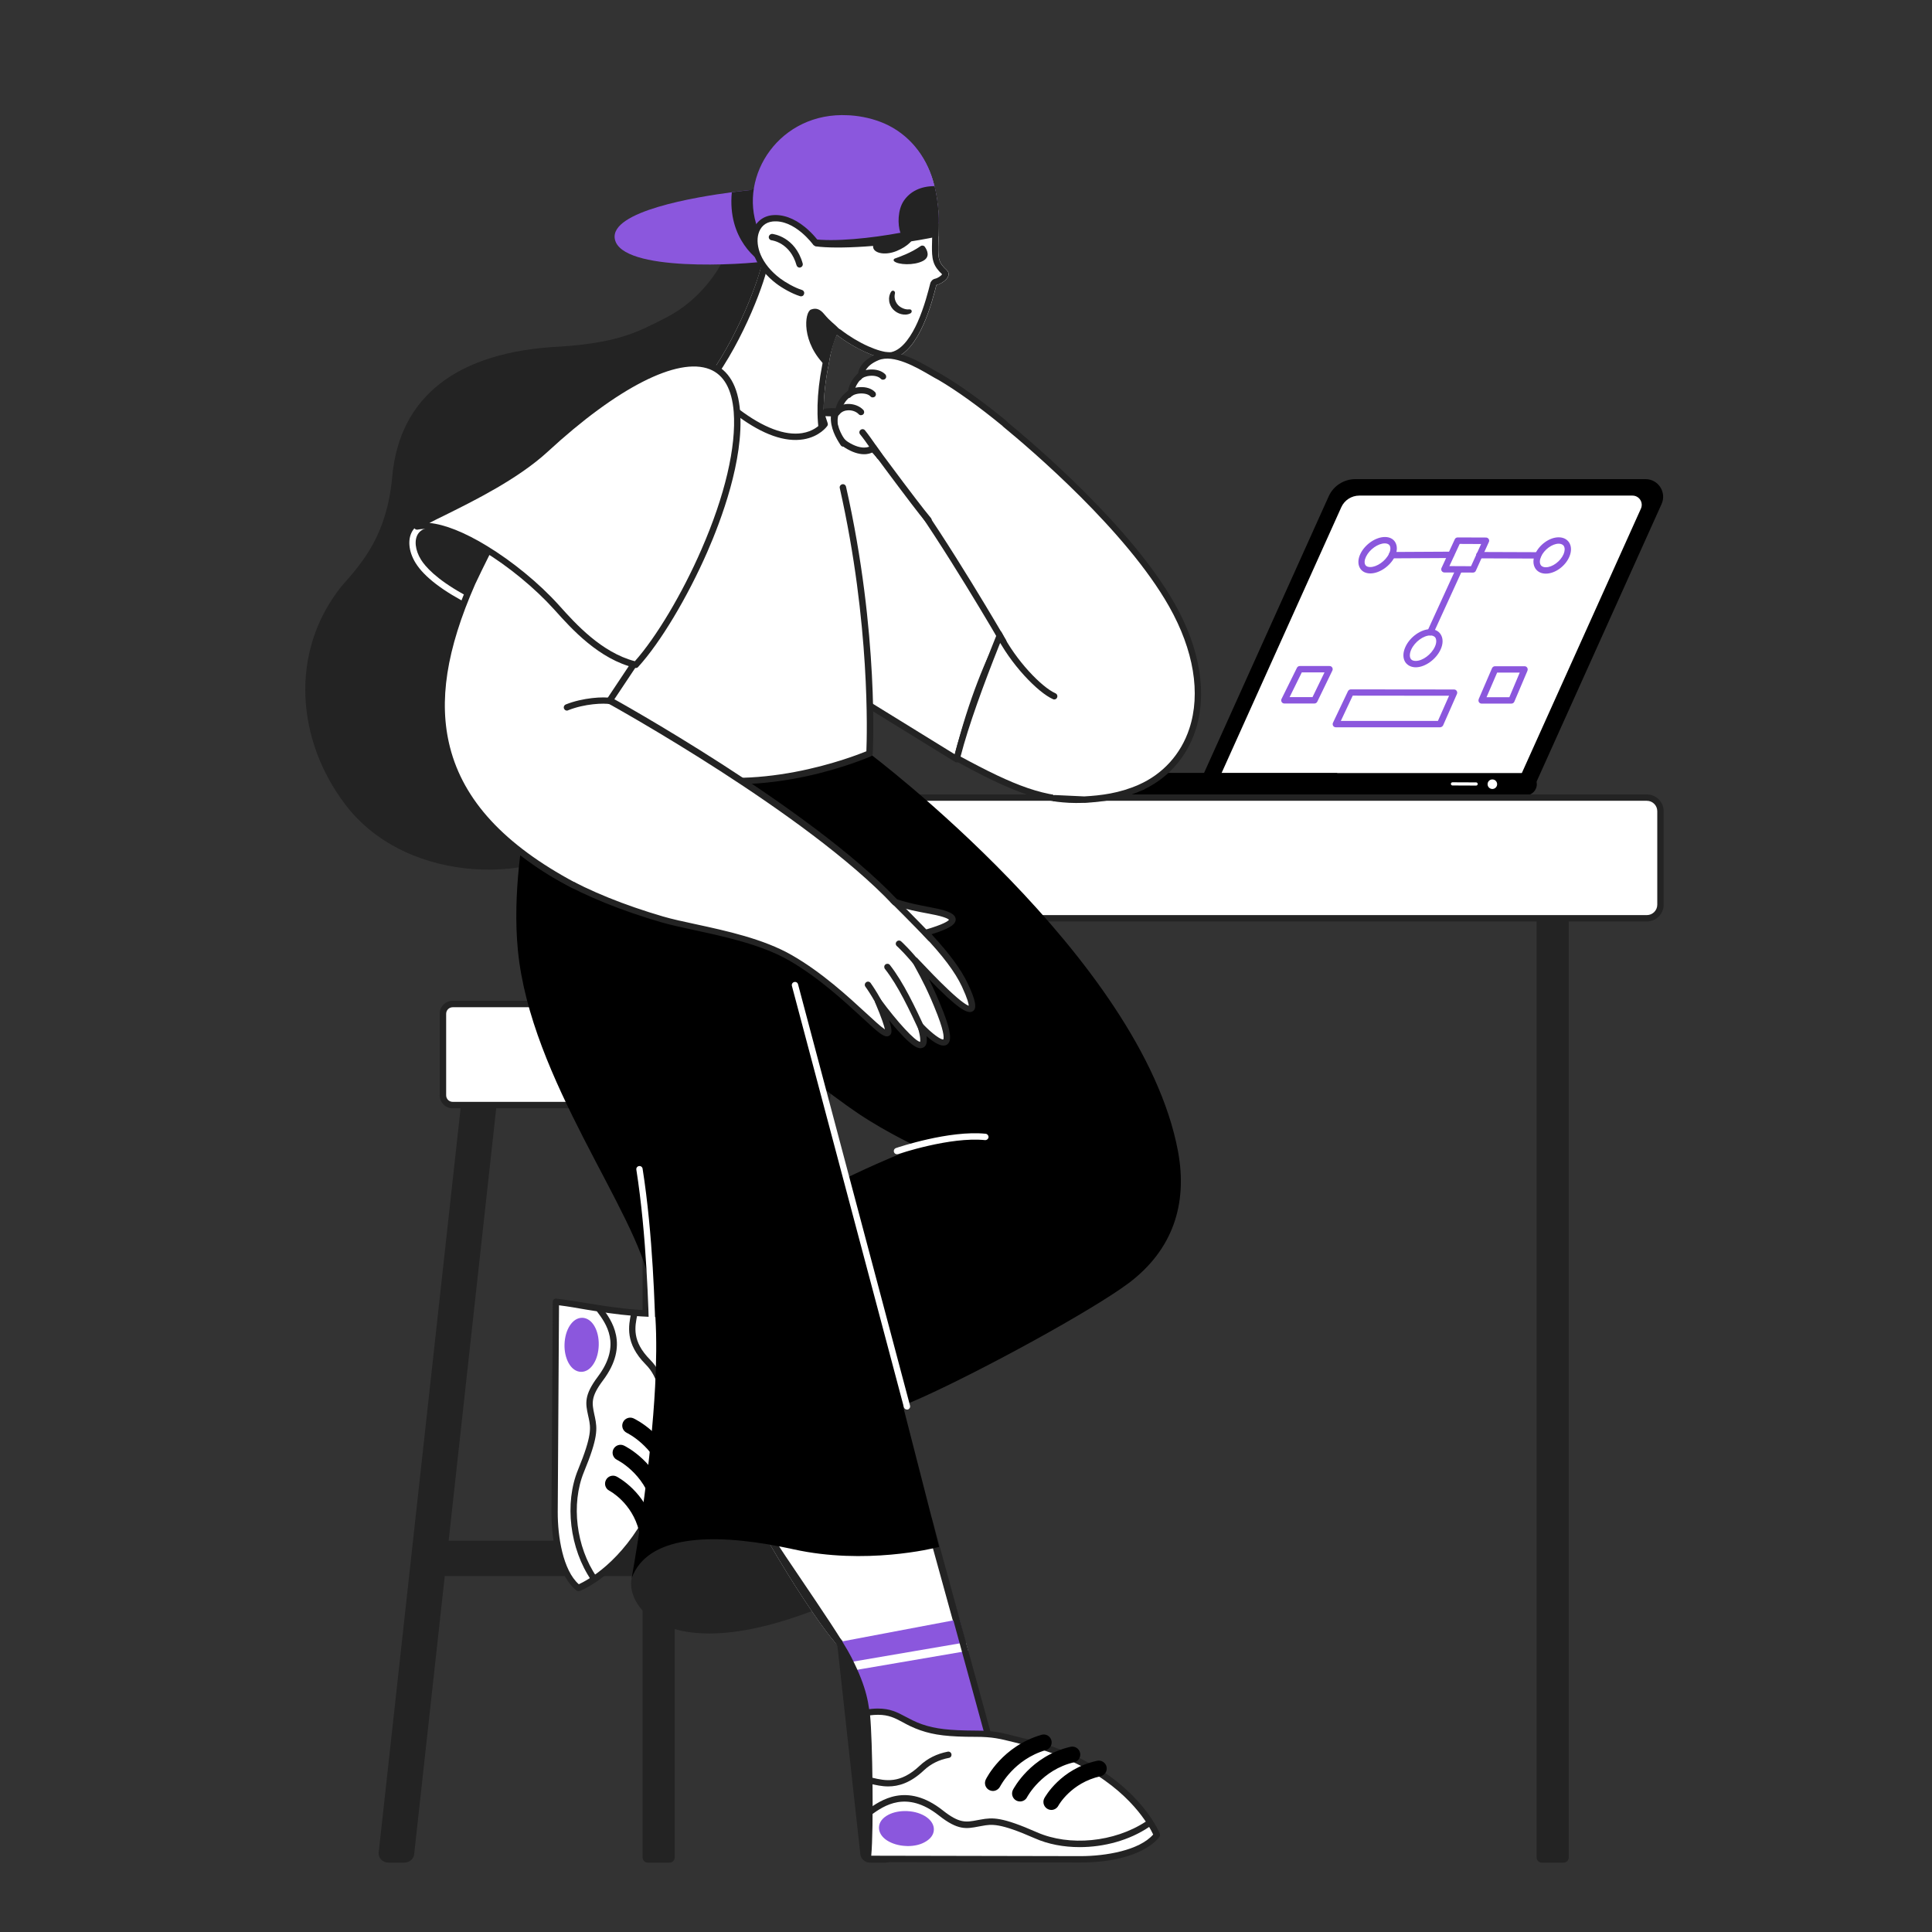 <?xml version="1.0" encoding="UTF-8"?> <!-- Generator: Adobe Illustrator 25.4.1, SVG Export Plug-In . SVG Version: 6.00 Build 0) --> <svg xmlns="http://www.w3.org/2000/svg" xmlns:xlink="http://www.w3.org/1999/xlink" id="Слой_1" x="0px" y="0px" viewBox="0 0 2500 2500" style="enable-background:new 0 0 2500 2500;" xml:space="preserve"><rect x="0" y="0" width="2500" height="2500" fill="#333333" stroke="none"/> <style type="text/css"> .st0{fill:#FFFFFF;} .st1{fill:#8B57DD;} .st2{fill:#232323;} .st3{fill:none;} .st4{fill:#D9C6F4;} </style> <g transform="translate(1362.0 620.0) rotate(0.0 395.0 204.5) scale(1.373 1.374)"> <path d="M143.8,297.7H446c2.7,0,5.1-1.6,6.2-4L574,23.4c4.9-11-3.1-23.4-15.1-23.4H285.4c-10.9,0-20.8,6.4-25.2,16.3L137.6,288.2 C135.6,292.7,138.9,297.7,143.8,297.7z"></path> <path class="st0" d="M157.3,281.2h283L554.5,27.8c2.6-5.8-1.6-12.3-8-12.3H289.1c-7.3,0-14,4.3-17,11L157.3,281.2z"></path> <path d="M445.9,276.8H57.6l9.5,21h378.8c5.8,0,10.5-4.7,10.5-10.5C456.4,281.5,451.7,276.8,445.9,276.8z"></path> <path d="M10.5,276.8h257.9l-9.5,21H10.5C4.7,297.7,0,293,0,287.2C0,281.5,4.7,276.8,10.5,276.8z"></path> <ellipse class="st0" cx="414.5" cy="287.3" rx="4.5" ry="4.5"></ellipse> <path class="st0" d="M399.2,288.6L399.2,288.6l-22.3-0.1c-0.8,0-1.5-0.7-1.5-1.5s0.7-1.5,1.5-1.5h0l22.3,0.1c0.8,0,1.5,0.7,1.5,1.5 S400.1,288.6,399.2,288.6z"></path> <g> <path class="st1" d="M396.3,88L396.3,88l-27-0.1c-1.7,0-3-1.4-3-3c0-0.4,0.1-0.9,0.3-1.3l12.5-27c0.5-1.1,1.6-1.7,2.7-1.7h0 l26.7,0.1c1.7,0,3,1.4,3,3c0,0.4-0.1,0.8-0.3,1.2l-12.2,26.9C398.6,87.3,397.5,88,396.3,88z M374,81.9l20.4,0.1l9.5-20.9 l-20.2-0.1L374,81.9z M246.8,211.3L246.8,211.3l-28.3,0c-1.7,0-3-1.3-3-3c0-0.5,0.1-0.9,0.3-1.3l14.5-29.3c0.5-1,1.5-1.7,2.7-1.7 h0l28,0c1.7,0,3,1.3,3,3c0,0.5-0.1,0.9-0.3,1.3l-14.2,29.3C249,210.6,248,211.3,246.8,211.3L246.8,211.3z M223.4,205.3l21.6,0 l11.3-23.3l-21.4,0L223.4,205.3z M432.5,211.4L432.5,211.4l-28.1,0c-1.7,0-3-1.3-3-3c0-0.4,0.1-0.8,0.2-1.2l12.6-29.2 c0.5-1.1,1.6-1.8,2.8-1.8h0l27.8,0c1.7,0,3,1.3,3,3c0,0.4-0.1,0.8-0.2,1.2l-12.4,29.2C434.8,210.6,433.7,211.4,432.5,211.4z M409,205.4l21.5,0l9.8-23.2l-21.3,0L409,205.4z M365.2,233.7h-98.2c-1.7,0-3-1.3-3-3c0-0.4,0.1-0.9,0.3-1.3l14.1-29.7 c0.5-1,1.6-1.7,2.7-1.7h0l97.3,0.1c1,0,2,0.5,2.5,1.4c0.6,0.9,0.6,1.9,0.2,2.9l-13.1,29.7C367.4,233,366.3,233.7,365.2,233.7 L365.2,233.7z M271.7,227.7h91.5l10.5-23.7l-90.8-0.1L271.7,227.7z M342.3,177.2L342.3,177.2c-4.3,0-7.8-1.8-9.9-4.9 c-2.4-3.8-2.3-9,0.2-14.4c4.3-9.3,14.6-16.6,23.4-16.6h0c4.3,0,7.8,1.7,9.8,4.9c2.4,3.7,2.4,8.9-0.1,14.3 C361.4,169.8,351.1,177.2,342.3,177.2L342.3,177.2z M356,147.2c-6.4,0-14.6,6-17.9,13.2c-1.6,3.5-1.8,6.7-0.6,8.7 c1.1,1.8,3.2,2.1,4.8,2.1h0c6.5,0,14.7-6.1,18-13.3c1.6-3.4,1.7-6.6,0.5-8.6C359.6,147.6,357.5,147.2,356,147.2L356,147.2 L356,147.2z M464.9,89L464.9,89c-4.3,0-7.8-1.7-9.9-4.9c-2.3-3.6-2.4-8.5-0.2-13.5c3.9-8.9,13.6-15.8,22.1-15.8h0.1 c4.3,0,7.7,1.7,9.8,4.8c2.3,3.5,2.4,8.4,0.3,13.4C483.3,82,473.6,89,464.9,89z M477,60.8c-6.1,0-13.7,5.6-16.6,12.2 c-1.4,3.2-1.5,6-0.3,7.9c1.2,1.8,3.3,2.1,4.8,2.1h0c6.2,0,13.8-5.6,16.7-12.3c1.3-3.1,1.4-5.9,0.2-7.8 C480.6,61.2,478.6,60.8,477,60.8L477,60.8L477,60.8z M484.4,71.9L484.4,71.9L484.4,71.9z M299.5,88.8L299.5,88.8 c-4.3,0-7.8-1.7-9.7-4.9c-2.2-3.6-2.1-8.6,0.4-13.7c4.3-8.8,14.4-15.7,23-15.7h0.1c4.3,0,7.7,1.7,9.6,4.8 c2.2,3.6,2.1,8.5-0.3,13.6C318.2,81.9,308.1,88.8,299.5,88.8L299.5,88.8z M313.1,60.5c-6.2,0-14.3,5.6-17.6,12.4 c-1.6,3.2-1.8,6.1-0.7,7.9c1,1.7,3.1,2,4.6,2h0c6.3,0,14.4-5.7,17.7-12.5c1.5-3.1,1.7-6,0.6-7.8C316.7,60.9,314.7,60.5,313.1,60.5 L313.1,60.5L313.1,60.5z"></path> <path class="st1" d="M319.8,74.6c-1.7,0-3-1.3-3-3c0-1.7,1.3-3,3-3l0,0l55.6-0.3h0c1.7,0,3,1.3,3,3c0,1.7-1.3,3-3,3L319.8,74.6 L319.8,74.6z M457.6,74.8L457.6,74.8l-55.4-0.2c-1.7,0-3-1.3-3-3s1.3-3,3-3h0l55.3,0.2c1.7,0,3,1.3,3,3S459.3,74.8,457.6,74.8z M356,147.2c-1.7,0-3-1.3-3-3c0-0.4,0.1-0.9,0.3-1.2l27-59c0.7-1.5,2.5-2.1,4-1.4c1.5,0.7,2.1,2.4,1.5,3.9l-27,59 C358.2,146.5,357.2,147.2,356,147.2z"></path> </g> </g> <g transform="translate(705.0 1028.0) rotate(0.0 724.0 691.0) translate(239.0 0.0) scale(1.372 1.372)"> <path class="st2" d="M761.2,62.2h30.3v940.3c0,2.8-2.2,5-5,5h-20.3c-2.8,0-5-2.2-5-5V62.2z M-82,62.2h30.3v940.3c0,2.8-2.2,5-5,5 H-77c-2.8,0-5-2.2-5-5V62.2z"></path> <path class="st0" d="M865.2,116.8H-158.4c-7.1,0-12.8-5.7-12.8-12.8V15.8c0-7.1,5.7-12.8,12.8-12.8H865.2c7.1,0,12.8,5.7,12.8,12.8 V104C878,111.1,872.3,116.8,865.2,116.8L865.2,116.8z"></path> <path class="st2" d="M865.2,119.8H-158.4c-8.7,0-15.8-7.1-15.8-15.8V15.8c0-8.7,7.1-15.8,15.8-15.8H865.2C874,0,881,7.1,881,15.8 V104C881,112.7,874,119.8,865.2,119.8L865.2,119.8z M-158.4,6c-5.4,0-9.8,4.4-9.8,9.8V104c0,5.4,4.4,9.8,9.8,9.8H865.2 c5.4,0,9.8-4.4,9.8-9.8V15.8c0-5.4-4.4-9.8-9.8-9.8H-158.4z"></path> </g> <g transform="translate(490.0 1295.0) rotate(0.0 334.5 557.5) scale(1.395 1.393)"> <g> <path class="st2" d="M86.6,3.4l32.7,3L32.9,793c-0.5,4.3-4.5,7.6-9.2,7.6H9.2c-5.5,0-9.7-4.3-9.2-9.3L86.6,3.4z M360.2,4.4 L446.8,793c0.5,4.3,4.5,7.6,9.2,7.6h14.4c5.5,0,9.7-4.3,9.2-9.3l-86.5-787L360.2,4.4z"></path> <path class="st2" d="M43.2,501.6h391.6v32.8H43.2V501.6z"></path> </g> <path class="st0" d="M407.1,96.9H68.7c-5,0-9.1-4.1-9.1-9.1V12.1c0-5,4.1-9.1,9.1-9.1h338.4c5,0,9.1,4.1,9.1,9.1v75.7 C416.2,92.8,412.1,96.9,407.1,96.9z"></path> <path class="st2" d="M407.1,99.9H68.7c-6.7,0-12.1-5.4-12.1-12.1V12.1C56.6,5.4,62,0,68.7,0h338.4c6.7,0,12.1,5.4,12.1,12.1v75.7 C419.2,94.4,413.8,99.9,407.1,99.9z M68.7,6c-3.4,0-6.1,2.7-6.1,6.1v75.7c0,3.4,2.7,6.1,6.1,6.1h338.4c3.4,0,6.1-2.7,6.1-6.1V12.1 c0-3.4-2.7-6.1-6.1-6.1L68.7,6L68.7,6z"></path> </g> <g transform="translate(395.0 149.0) rotate(0.0 579.5 1130.5) scale(1.371 1.371)"> <path class="st2" d="M402.1,119.6c0,0-14.2,47.8-63.1,72.3c-23.4,11.7-41.6,22.7-97.7,26.5C143,223,88.9,265.8,82.1,341.2 c-4.9,53.6-26.4,79.4-48,103.6c-49.7,62.4-42.2,146,4.1,206.4c58.9,76.9,185.9,75.6,236.4,26.1c18.3-17.9-28.6-107.9-6.5-130.8 c107.2-111.3,214.4-322.9,196.9-390.7L402.1,119.6z"></path> <path class="st0" d="M403.9,1114.6l6.9-1.5l25.7,117.8l-6.9,1.5L403.9,1114.6z"></path> <path class="st3" d="M453.8,1217c-39.3,6.3-99.9,15.9-102,16.3c-6-0.3-10.1-5.3-12.3-13c0,0,0-0.1,0-0.1 c-4.6-19.1,0.3-51.5,13.5-72c0,0,0-0.1,0-0.1c4.9-7.1,10.8-12.6,17.7-15.3c0.7-0.3,1.4-0.5,2.1-0.8c0,0,29.7-7,56.8-14.3 L453.8,1217z"></path> <path class="st4" d="M469.7,1225.9c-40.1,9.2-80.5,16.7-121.3,22.4c-0.2-4.8-1-11.4-3.8-18.5c-2.1-5.3-4.4-8.8-4.9-9.5 c-4-6.5-0.6-27.9,29.8-91.3l62.4-13.5C444.6,1152.3,457.1,1189.1,469.7,1225.9L469.7,1225.9z"></path> <path class="st0" d="M257.8,1390.1c-10.4-8.1-22.7-31-22.4-71.8l1.2-198.4c40.2,4.8,71,15.1,139.4,10.2 c-9.8,37.7-22.6,27.8-22.9,90.9c-0.1,21-3.2,27-8.7,50.5c-0.2,0.9-0.5,1.8-0.7,2.7c-0.1,0.2-0.1,0.5-0.2,0.7 c-4.2,15-9.9,29.6-16.9,43.6c-27.4,53.6-64.6,70-68.4,71.6c0,0,0,0,0,0h0C258,1390,257.9,1390.1,257.8,1390.1L257.8,1390.1 L257.8,1390.1z"></path> <path class="st2" d="M257.8,1393.1c-0.7,0-1.3-0.2-1.8-0.6c-11.6-9-23.8-33.1-23.6-74.2l1.2-198.4c0-0.9,0.4-1.7,1-2.2 c0.6-0.6,1.5-0.8,2.3-0.7c10,1.2,19.6,2.8,28.9,4.3c28.9,4.7,58.8,9.6,110,5.9c1.7-0.1,3.1,1.1,3.2,2.8c0,0.3,0,0.7-0.1,1 c-3.6,13.7-7.6,21.4-11.1,28.2c-6.4,12.3-11.5,22-11.7,62c-0.1,16.7-2,24.1-5.5,37.7c-1,3.8-2.1,8.2-3.3,13.4 c-0.2,0.7-0.3,1.3-0.5,1.9c-0.1,0.3-0.2,0.6-0.2,0.8l-0.2,0.8c-4.3,15.2-10,30-17.1,44.1c-27.5,53.8-64.9,70.9-69.8,72.9 c-0.1,0-0.1,0.1-0.2,0.1c-0.1,0-0.2,0.1-0.3,0.1l-0.1,0C258.5,1393.1,258.2,1393.1,257.8,1393.1z M239.5,1123.3l-1.2,195 c-0.1,23.6,5,55.2,19.9,68.3c7.8-3.6,40.6-20.9,65.5-69.6c7-13.8,12.5-28.2,16.7-43l0.2-0.7c0.1-0.3,0.2-0.6,0.3-0.9 c0.2-0.5,0.3-1.1,0.4-1.6c1.1-4.5,2.2-9,3.4-13.5c3.5-13.5,5.2-20.3,5.3-36.2c0.2-41.5,5.9-52.3,12.4-64.7 c3.2-6.1,6.5-12.3,9.5-22.9c-49.3,3.2-78.7-1.6-107.1-6.2C256.3,1125.8,248.2,1124.4,239.5,1123.3L239.5,1123.3z"></path> <path d="M823.7,977.8c-34.3-182.6-291.1-375.3-291.1-375.3s-21.2-1.3-71.1,0.3c-107.3,3.5-151.7,106.6-85,190.7 c22.5,28.4,60.7,84.3,60.7,84.3s52.2,42.7,86.1,65.4c25.3,16.9,60.4,33.9,56,30.6c0,0-32.2,9.8-109.4,49.7 c-52.4,27-103.6,32.2-108,33.2c-0.4,0.1,46.8,219.1,46.8,219.1c3.7-0.8,127.2-44.7,173.6-65.6c56.4-25.4,159.9-81.7,195.1-108 C818.8,1070.9,833,1027.8,823.7,977.8L823.7,977.8z"></path> <path class="st0" d="M558.5,980.7c-1.7,0-3-1.3-3-3c0-1.3,0.8-2.4,2-2.8c2-0.7,50.5-17,84.7-13.5c1.6,0.2,2.8,1.6,2.7,3.3 c-0.2,1.6-1.6,2.8-3.3,2.7c-32.9-3.4-81.6,13.1-82.1,13.2C559.1,980.6,558.8,980.7,558.5,980.7L558.5,980.7z"></path> <path class="st2" d="M336,1203.8c-1.4,0-2.6-1-2.9-2.4c-1.9-8.8-5.8-16.3-11.9-22.4c-19.5-19.8-16.1-36.3-13.6-48.4 c0.3-1.6,1.9-2.7,3.5-2.4c1.6,0.3,2.7,1.9,2.4,3.5c0,0,0,0,0,0.1c-2.5,11.9-5.3,25.4,12,42.9c6.8,6.9,11.4,15.5,13.4,25.4 c0.3,1.6-0.7,3.2-2.3,3.6C336.4,1203.8,336.2,1203.8,336,1203.8L336,1203.8z"></path> <ellipse transform="matrix(2.498854e-02 -1 1 2.498854e-02 -905.882 1392.392)" class="st1" cx="260.9" cy="1160.6" rx="22.5" ry="13.2"></ellipse> <path class="st1" d="M260.5,1186.1c-0.1,0-0.2,0-0.3,0c-4.6-0.1-8.8-3.1-11.7-8.4c-2.6-4.8-4-11-3.8-17.5 c0.4-14.1,7.6-25.1,16.5-25.1c0.1,0,0.2,0,0.3,0c9.1,0.2,15.9,11.6,15.5,25.9c-0.2,6.5-1.8,12.7-4.7,17.3 C269.2,1183.4,265,1186.1,260.5,1186.1L260.5,1186.1z M261.2,1141.2c-5.9,0-10.3,10.1-10.5,19.2c-0.1,5.5,1,10.6,3.1,14.5 c1.8,3.3,4.2,5.2,6.6,5.3c2.4,0.1,4.9-1.7,6.8-4.9c2.3-3.7,3.7-8.8,3.8-14.3c0.2-9.2-3.7-19.6-9.7-19.7 C261.3,1141.2,261.3,1141.2,261.2,1141.2z"></path> <path class="st2" d="M272.6,1384.3c-1,0-1.9-0.5-2.5-1.3c-20.5-29.8-25.7-72.9-12.6-104.6c13.3-32.4,11.9-39.5,10.1-48.3 c-0.2-0.9-0.4-1.8-0.6-2.7c-2.5-11.5-4.1-19.1,9.2-36.8c22.7-30.2,7.4-50.5-0.8-61.4c-1-1.3-0.7-3.2,0.6-4.2c1.3-1,3.2-0.7,4.2,0.6 c8.5,11.3,26.2,34.8,0.8,68.6c-11.7,15.6-10.4,21.4-8.2,32c0.2,0.9,0.4,1.8,0.6,2.7c2.3,11,3,19.3-10.4,51.8 c-12.3,30-7.4,70.7,12,98.9c0.9,1.4,0.6,3.2-0.8,4.2C273.8,1384.1,273.2,1384.3,272.6,1384.3L272.6,1384.3z"></path> <path d="M345.3,1290.6c-3.3,0-6.2-2.1-7.2-5.3c-9.2-29.4-34.4-41.5-34.6-41.6c-3.7-1.8-5.4-6.2-3.6-10c1.7-3.7,6.2-5.4,9.9-3.7 c1.3,0.6,31.4,14.8,42.7,50.7c1.2,4-1,8.2-4.9,9.4C346.8,1290.5,346.1,1290.6,345.3,1290.6L345.3,1290.6z M334.8,1317.5 c-3.4,0-6.4-2.3-7.3-5.6c-7.7-30.2-33-42.6-33.2-42.7c-3.7-1.8-5.3-6.3-3.5-10c1.8-3.7,6.3-5.3,10-3.5c1.3,0.6,31.8,15.6,41.3,52.5 c1,4-1.4,8.1-5.4,9.1C336,1317.4,335.4,1317.5,334.8,1317.5L334.8,1317.5z M322.4,1342.3c-3.5,0-6.5-2.4-7.3-5.7 c-6.6-27.1-27.9-38.2-28.1-38.3c-3.7-1.9-5.1-6.4-3.2-10.1c1.9-3.7,6.4-5.1,10-3.3c1.1,0.6,27.7,14.4,35.9,48.1 c1,4-1.5,8.1-5.5,9.1C323.6,1342.2,323,1342.3,322.4,1342.3L322.4,1342.3z"></path> <path class="st2" d="M598.3,1351.4c0,0-73.7,24.9-141.6,1.4c-67.9-23.6-141.9-7.3-148.7,28.1S367.3,1491.6,598.3,1351.4 L598.3,1351.4z"></path> <path class="st0" d="M219.2,789.6c34,113.3,35.4,200.3,133.6,312.9c4.1,4.7,3.3,66.8,28.5,130.8c34.5,87.5,98.8,185.4,118.5,207.9 c13.3,15.2,27.4,29.8,42.2,43.5c0.2,1.7,4.5,30.5,27,40.2c22.3,9.6,60.9-55.7,48.4-104.2c-30.9-112-42.4-153.4-73.4-265.4 c-41.6-149.9-83.3-299.7-125.2-449.4c-85.2,15.6-102.3,34.2-187.6,49.8L219.2,789.6z"></path> <path class="st2" d="M414.5,712.7c41.4,148,82.6,296,123.7,444.1l1.4,5c30.3,109.2,41.6,150.1,72,260.4c3.4,13.3,2.9,29.1-1.4,45.5 c-3.8,14.5-10.6,28.7-18.5,38.8c-6.4,8.3-13.2,13.3-18,13.3c-0.8,0-1.6-0.2-2.3-0.5c-19.6-8.5-23.4-35.2-23.4-35.5 c-0.2-1.4-0.8-2.7-1.9-3.6c-14.7-13.6-28.6-28-41.7-43c-19.7-22.6-83.5-120.1-117.4-206.2c-17.1-43.4-22.1-86.7-24.8-110 c-1.8-15.6-2.4-19.7-4.8-22.5c-75.3-86.2-92.7-156.3-112.9-237.5c-5.7-22.8-11.5-46.4-18.9-71.2l10.2-28.9 c41-7.7,66.5-16.2,91.2-24.5C350.8,728.4,375.4,720.1,414.5,712.7 M418.8,705.8c-85.2,15.6-102.3,34.2-187.6,49.8l-12,34.1 c34,113.3,35.4,200.3,133.6,312.9c4.1,4.7,3.3,66.8,28.5,130.8c34.5,87.5,98.8,185.4,118.5,207.9c13.3,15.2,27.4,29.8,42.2,43.5 c0.2,1.7,4.5,30.5,27,40.2c1.5,0.6,3.1,1,4.7,1c22.5,0,55.4-59.9,43.7-105.2c-30.9-112-42.4-153.4-73.4-265.4 C502.4,1005.3,460.7,855.5,418.8,705.8L418.8,705.8z"></path> <path class="st1" d="M645.5,1527.2c0,0-16.8,8.1-31.9,5.4c-1.5-0.3-3-0.6-4.5-0.9h0c-6.1-1.3-12.5-3-19-5h0 c-12.1-3.7-50.3-7.4-60.5-11.7c0,0-0.4-25.4-17.3-54.7c-3.5-6.4-7.2-12.6-11.3-18.7c0,0,0,0,0.1,0c38.8-7.3,116.3-22,116.3-22 L645.5,1527.2z"></path> <path class="st0" d="M625.6,1449.4l-109.3,18.7c-0.3-0.6-0.6-1.3-0.9-1.9c-1-2-2-3.9-3-5.8l111.1-19L625.6,1449.4z"></path> <path class="st2" d="M648.9,1548.2c-0.2,0-0.4,0-0.6-0.1l-118.2-25.8c-1.3-0.3-2.2-1.4-2.3-2.7l-0.1-0.7 c-1.5-17.6-2.8-31.4-17.6-60.6c-7.3-14.3-28.2-45.2-46.6-72.4c-13.1-19.3-24.4-36-28.2-42.9c-0.8-1.5-0.3-3.3,1.2-4.1 c0.3-0.2,0.7-0.3,1.1-0.4l150.9-15.8c1.5-0.2,2.8,0.8,3.2,2.2l60.1,219.4c0.4,1.6-0.5,3.2-2.1,3.7 C649.4,1548.1,649.2,1548.2,648.9,1548.2L648.9,1548.2z M533.5,1516.9l111.2,24.3L586.6,1329l-143.7,15.1 c5,8.1,14.7,22.4,25.6,38.5c18.5,27.4,39.6,58.4,47,73C530.4,1484.9,532.1,1500,533.5,1516.9z"></path> <path class="st0" d="M803.8,1623.3c-8.1,10.6-31.3,23-72.5,22.9l-200.5-0.4c3-21.4,1.7-119.3-1.2-137.8c3.6-0.7,7.2-1.1,10.9-1.1 c17.5,0,23.1,8.6,40.9,14.7c12.6,4.3,25.4,6,51.2,6c21.2,0,27.3,3.1,51,8.6c0.9,0.2,1.8,0.5,2.7,0.7c0.2,0.1,0.5,0.1,0.7,0.2 c15.2,4.2,30,9.9,44.1,16.9c54.3,27.5,71,65,72.6,68.8c0,0,0,0,0,0C803.7,1623,803.7,1623.1,803.8,1623.3z"></path> <path class="st2" d="M731.8,1649.2h-0.4l-200.5-0.4c-1.7,0-3-1.4-3-3c0-0.1,0-0.3,0-0.4c3-21.6,1.6-119-1.2-137 c-0.2-1.6,0.8-3.1,2.4-3.4c3.7-0.7,7.5-1.1,11.3-1.1h0.1c11.7,0,18.4,3.6,26.1,7.7c4.6,2.4,9.3,5,15.7,7.2 c12.5,4.3,25.6,5.8,50.2,5.9c16.8,0,24.4,1.9,38.1,5.4c3.9,1,8.3,2.1,13.6,3.3c0.7,0.2,1.3,0.3,1.9,0.5c0.3,0.1,0.6,0.2,0.9,0.2 l0.8,0.2c15.4,4.3,30.3,10,44.6,17.1c54.5,27.6,71.9,65.3,74,70.2c0.1,0.1,0.1,0.2,0.1,0.3l0.1,0.2c0.4,1,0.2,2.1-0.4,2.9 C797.2,1636.8,773,1649.2,731.8,1649.2L731.8,1649.2z M534.2,1642.8l197.2,0.4h0.3c23.8,0,55.5-5.4,68.6-20.4 c-3.6-7.8-21.3-41-70.6-66c-13.9-7-28.5-12.6-43.5-16.7l-0.7-0.2c-0.3-0.1-0.6-0.2-0.9-0.3c-0.5-0.2-1.1-0.3-1.6-0.4 c-5.3-1.2-9.8-2.4-13.7-3.4c-13.7-3.4-20.5-5.2-36.6-5.2c-25.3,0-39-1.6-52.2-6.2c-6.9-2.4-12.1-5.1-16.6-7.6 c-7.3-3.9-13.1-7-23.3-7c-2.5,0-5,0.2-7.5,0.5C535.4,1533.3,536.6,1616.9,534.2,1642.8L534.2,1642.8z"></path> <path class="st2" d="M550.2,1577.4c-6.1,0-11.6-1.3-16.4-2.4c-1.6-0.4-2.6-2-2.2-3.6c0,0,0,0,0,0c0.4-1.6,2-2.6,3.6-2.2 c0,0,0,0,0,0c12.3,2.9,26.2,6.1,44.7-11.3c7.3-6.9,16.2-11.3,26.5-13.3c1.6-0.3,3.2,0.7,3.5,2.4c0.3,1.6-0.7,3.2-2.4,3.5 c0,0-0.1,0-0.1,0c-9.1,1.7-17,5.6-23.5,11.7C571.2,1574.2,559.9,1577.4,550.2,1577.4L550.2,1577.4z"></path> <ellipse transform="matrix(4.862254e-02 -0.999 0.999 4.862254e-02 -1075.457 2105.319)" class="st1" cx="567.4" cy="1617.2" rx="13.4" ry="22.9"></ellipse> <path class="st1" d="M568.7,1633.7c-0.7,0-1.4,0-2.1-0.1c-6.6-0.3-12.8-2.2-17.5-5.2c-5.1-3.3-7.8-7.8-7.6-12.5 c0.2-4.7,3.3-8.8,8.8-11.7c4.9-2.6,11.3-3.8,17.9-3.5c14.5,0.7,25.5,8.5,25.1,17.7c-0.2,4.7-3.3,8.8-8.8,11.7 C580.2,1632.5,574.6,1633.7,568.7,1633.7z M566.2,1606.8c-4.9,0-9.5,1-13,2.8c-2,1-5.4,3.3-5.6,6.6c-0.2,3.3,3,5.9,4.9,7.1 c3.8,2.5,8.9,4,14.5,4.2c5.6,0.3,10.9-0.7,14.8-2.8c2-1,5.4-3.3,5.6-6.6c0.3-6.1-10-10.9-19.4-11.4 C567.4,1606.8,566.8,1606.8,566.2,1606.8L566.2,1606.8z"></path> <path class="st2" d="M730.9,1634.7c-15,0-29.7-2.7-42.5-8.4c-33.2-14.6-40.5-13.3-49.8-11.6c-1,0.2-1.9,0.4-2.8,0.5 c-11.9,2.3-19.8,3.8-37.8-10.4c-30.7-24.2-52.1-8.9-63.6-0.7c-1.4,0.9-3.2,0.6-4.2-0.8c-0.9-1.3-0.6-3.1,0.7-4.1 c11.9-8.5,36.6-26.2,70.8,0.8c15.8,12.5,21.9,11.3,32.9,9.2c0.9-0.2,1.9-0.4,2.8-0.5c11.4-2.1,20-2.6,53.2,12 c30.7,13.5,72.9,9.4,102.6-10c1.4-0.9,3.3-0.5,4.1,0.9c0.9,1.4,0.5,3.2-0.9,4.1C777.8,1628.3,753.9,1634.7,730.9,1634.7 L730.9,1634.7z"></path> <path d="M649,1581.7c-1.1,0-2.3-0.3-3.3-0.8c-3.7-1.8-5.2-6.3-3.4-10c0.6-1.3,15.8-31.6,52.6-42.2c4-1.2,8.1,1.1,9.3,5.1 c1.1,4-1.1,8.1-5.1,9.3c0,0,0,0,0,0c-30.2,8.7-43.1,34.1-43.3,34.4C654.4,1580.1,651.8,1581.7,649,1581.7L649,1581.7z M674.6,1591.6c-1.2,0-2.4-0.3-3.4-0.8c-3.7-1.9-5.1-6.4-3.3-10.1c0.7-1.3,16.7-32,54.4-40.7c4-0.9,8.1,1.6,9,5.7 c0.9,4-1.6,8-5.6,8.9c-30.7,7.1-44.3,32.7-44.4,32.9C680,1590.1,677.4,1591.6,674.6,1591.6L674.6,1591.6z M704.2,1599.6 c-4.1,0-7.5-3.4-7.5-7.5c0-1.2,0.3-2.5,0.9-3.6c0.6-1.1,15.3-27.8,49.8-35.3c4-0.9,8,1.7,8.9,5.7c0.9,4-1.7,8-5.7,8.9 c-27.8,6.1-39.7,27.5-39.8,27.8C709.5,1598,707,1599.6,704.2,1599.6z M598.3,1351.4c0,0-0.1,0-0.2,0c-5.6,1.5-69.9,17.1-137.3,2.2 c-1.4-0.3-2.7-0.6-4.1-0.9c0,0,0,0,0,0c0,0-0.1,0-0.1,0c-2.6-0.6-5.3-1.1-7.9-1.6h0c-65.9-12.9-125.8-10.6-140.6,29.7 c6.1-34.8,18.4-110.7,22.1-180.6c1.2-23,1.5-45.2,0.3-65.2c-0.6-10.5-3.2-20.7-5.1-31.1c-12.8-70.1-112.8-193.4-124.7-315.6 c-5.3-54,4.7-111.4,9.8-137.2c58.8,0.2,198.9-35.9,198.9-35.9L598.3,1351.4z"></path> <path class="st0" d="M327.7,1157.4c-1.6,0-3-1.3-3-2.9c-0.7-26.7-2.5-97.5-12.2-159.2c-0.3-1.6,0.9-3.2,2.5-3.4 c1.6-0.3,3.2,0.9,3.4,2.5c9.8,62,11.6,133.2,12.3,159.9C330.8,1156,329.5,1157.4,327.7,1157.4 C327.8,1157.4,327.8,1157.4,327.7,1157.4L327.7,1157.4z M567.9,1221.7c-1.4,0-2.5-0.9-2.9-2.2L459.3,821.8 c-0.4-1.6,0.6-3.2,2.2-3.6c1.6-0.4,3.2,0.5,3.6,2.1L570.8,1218c0.4,1.6-0.5,3.2-2.1,3.7C568.4,1221.7,568.1,1221.7,567.9,1221.7 L567.9,1221.7z"></path> <path class="st3" d="M238.2,877.4l86.8,225.1c0,0,0.8,4.3,2.1,10.8c1.2,5.7,2.8,13.1,3.3,21.7c4.8,80.8-14.3,199.6-22.4,245.8 c15.6-42.8,82.2-42.8,152.8-27.2c70.6,15.6,137.7-2.4,137.7-2.4L564,1217.7l4-1.7c0,0-94.1-405.4-109.7-460L238.2,877.4z"></path> <path class="st0" d="M470.3,319.2c0.2,1.3-9.5-31.9,16-38.3C539,268.3,598.8,353,663.3,405.8c3.7,3.1,24.3,19.5,35.5,24.5 c0.1,0.1,0.1,0.2,0.2,0.4c0,0,0,0,0,0c0,0,0,0,0,0c0,0,0,0-0.1,0.1c-2.6,2.9-52.4,49.1-84,177.1c-1.4-0.8-154.3-95.2-154.3-95.2 S470.7,322,470.3,319.2L470.3,319.2z"></path> <path class="st2" d="M615,610.9c-0.5,0-1.1-0.2-1.6-0.4c-51.4-31.7-102.9-63.4-154.3-95.2c-0.9-0.6-1.5-1.6-1.4-2.7 c2.7-51.5,9.6-185,9.6-193c-0.1-0.4-0.2-0.8-0.3-1c-3.7-15.7-1-35.7,18.6-40.7c39.1-9.4,80.9,31.7,125.2,75.2 c17.6,17.3,35.9,35.2,54.4,50.4c0.2,0.2,23,18.8,34.9,24.1c0.6,0.3,1.3,0.8,1.7,1.9c0.5,1.1,0.2,2.3-0.5,3.2l-0.1,0.1l0,0 c-0.3,0.3-0.5,0.5-0.8,0.8c-13.5,13.9-25.1,31.8-32.4,44.5c-20.7,35.7-37.5,79.6-50.1,130.6C617.6,610,616.4,610.9,615,610.9 L615,610.9z M463.8,511.2c14.5,8.9,127.9,78.9,149.3,92.1c26.3-103.9,64.1-153.7,81.2-171.8c-12.9-7-32-22.5-32.8-23.3 c-18.7-15.3-37-33.3-54.8-50.7c-43.1-42.3-83.8-82.2-119.6-73.6c-5.7,1.4-9.7,4.4-12.3,9c-5,9-2.7,22.1-1.7,25.3 c0.2,0.5,0.3,1,0.2,1.5C473.2,330.7,466.2,465.9,463.8,511.2L463.8,511.2z M701.1,432.9L701.1,432.9L701.1,432.9z M701.7,429.2 L701.7,429.2L701.7,429.2z"></path> <path class="st0" d="M787.8,634.7c-19.5,6.7-36.6,10.4-52.6,11.3c-38.9,2.3-71.8-12.7-120.2-39.1c15.8-64.2,70-186.2,70.8-187.2 c0,0,13.1,12.5,13.1,12.5c0,0,7.1,12.4,7.1,12.4L787.8,634.7z"></path> <path class="st2" d="M727.3,649.2c-34.6,0-65.2-13.2-113.7-39.7l-2-1.1l0.6-2.2c15.5-63,69.5-185.9,71.4-188.3l0.2-0.2 c2.1-2.2,4.2-0.1,5,0.6l7.6,7.2c2.5,2.4,4.6,4.4,4.7,4.5l0,0c0.5,0.6,1.1,1.5,1.7,2.6l6.1,10.8l83.1,193l-3.1,1 c-19.8,6.8-37.2,10.5-53.4,11.4C732.7,649.2,729.9,649.2,727.3,649.2L727.3,649.2z M618.5,605.4c50,27.1,80.5,39.7,116.6,37.6 c14.8-0.8,30.7-4.2,48.7-10.1L703.3,446c-2.5-4.4-6.1-10.8-6.8-12c-0.9-0.8-2.2-2.1-4.4-4.1l-5.3-5.1 C677.5,445.3,633.4,547,618.5,605.4z M685.8,419.8L685.8,419.8L685.8,419.8z"></path> <path class="st0" d="M376.3,252.6c22.2,60,75.3,79.3,116.5,55c-8.2-28.8,0.5-68.4,1-71.2c2.1-12.8,4.5-22.5,7.9-29 c19.2,14.7,42.9,24.5,53.1,22.1c25-6,37.2-54.4,40.9-69.1c6.3-1.5,15.7-8.8,9.6-14.3c-2.8-2.6-5.6-5.6-6.7-9.3 c-1.2-3.8-1.1-8.6-1.1-12.5c0-3,0.1-6,0.2-9c0.1-4.2,0.3-8.4,0.4-12.6c0,0,0-0.1,0-0.1c0-3.1-0.1-6.2-0.3-9.4 c-0.8-10.3-2.2-20.5-5.1-30.4c-6.9-23.8-23-43.8-45.8-53.9c-10.2-4.5-21.1-6.9-32.2-7.7c0,0-0.1,0-0.1,0c-0.7-0.1-1.4-0.1-2.1-0.1 c-64.2-3.5-103.8,56.9-85.2,106.5l3.6,32.1C429.3,152,407.8,212,376.3,252.6z"></path> <g> <path class="st2" d="M507,6.7c1.7,0,3.4,0,5,0.1l0.1,0c0.7,0,1.5,0.1,2.2,0.1c11,0.8,21.1,3.3,30.1,7.2 c20.4,9,35.9,27.2,42.5,50.1c2.4,8.4,4,18,4.9,29.2c0.2,2.7,0.3,5.5,0.3,8.7c0,0.1,0,0.2,0,0.3c0,3.2-0.1,6.6-0.3,9.8l-0.1,2.6 c-0.1,2.7-0.2,6-0.2,9.2v0.6c0,4.1,0,9.2,1.4,13.7c1.5,5,4.8,8.7,8.2,11.9c-0.9,1.4-4,3.6-6.7,4.2c-2.2,0.5-3.9,2.2-4.5,4.4 c-1.7,6.7-5.6,22.4-12.1,36.9c-5.1,11.3-13.5,25.3-24.4,27.9c-0.6,0.1-1.3,0.2-2.1,0.2c-4.7,0-12-2.1-20.1-5.7 c-8.7-3.9-17.8-9.4-25.7-15.5c-2.6-2-6.4-1.5-8.4,1.1c-0.2,0.3-0.4,0.6-0.6,0.9c-3.5,6.6-6.1,16.2-8.5,30.9c0,0.2-0.1,0.5-0.2,1 c-5.1,26.4-5.7,50.4-1.8,68.1c-9.4,4.8-19.4,7.2-29.7,7.2c-14.9,0-29.6-5.2-42.3-15.2c-13-10.2-23.6-25-30.8-43.1 c31.4-41.8,52.1-100.3,53.6-113.4c0.1-0.5,0.1-0.9,0-1.4l-3.6-32.1c-0.1-0.5-0.2-1-0.3-1.4c-8-21.2-4.6-45.6,9.1-65.3 C456.5,18.9,480.2,6.7,507,6.7 M507,0.7c-61.1,0-97.9,58.4-79.8,106.7l3.6,32.1c-1.5,12.5-23,72.5-54.5,113.1 c15.9,43.1,47.9,65.2,79.9,65.2c12.5,0,25-3.4,36.6-10.2c-8.2-28.8,0.5-68.4,1-71.2c2.1-12.8,4.5-22.5,7.9-29 c17.2,13.2,38.1,22.5,49.5,22.5c1.3,0,2.5-0.1,3.5-0.4c25-6,37.2-54.4,40.9-69.1c6.3-1.5,15.7-8.8,9.6-14.3 c-2.8-2.6-5.6-5.6-6.7-9.3c-1.2-3.8-1.1-8.6-1.1-12.5c0-3,0.1-6,0.2-9c0.1-4.2,0.3-8.4,0.4-12.6c0,0,0-0.1,0-0.1 c0-3.1-0.1-6.2-0.3-9.4c-0.8-10.3-2.2-20.5-5.1-30.4c-6.9-23.8-23-43.8-45.8-53.9c-10.2-4.5-21.1-6.9-32.2-7.7c0,0-0.1,0-0.1,0 c-0.7-0.1-1.4-0.1-2.1-0.1C510.5,0.8,508.7,0.7,507,0.7z"></path> <path class="st2" d="M597.6,114.4c-48.7,10.4-97,12-115.2,9.5c-5.6-0.8-4.7-7.1-4.7-7.1l84.1-10.6l33.6-4.2l2.4-0.3l0,0.1 C598,106,597.8,110.2,597.6,114.4L597.6,114.4z M492.2,237.8c3.2-12.6,8.7-31.4,12-35.7c-6.1-6.5-7.9-6.5-14.6-14.5 c-3.4-4.1-7.2-6.1-12.3-4.1C471.2,185.8,467.6,214.8,492.2,237.8L492.2,237.8z"></path> <path class="st2" d="M551.9,110c-10.8,2.2-17.4,10.6-15.7,15.6c1.7,5,11.8,6.8,22,2.6c10.4-4.3,17.4-11.1,15.7-15.6 C572,107.9,562.6,107.8,551.9,110L551.9,110z M571.3,187c-2.8,1.5-6,1.5-8.8,0.8c-2.9-0.7-5.5-2.2-7.7-4.5c-1-1.1-1.9-2.4-2.5-3.8 c-0.6-1.4-1.1-2.8-1.2-4.4c-0.4-3,0.3-6.2,2-8.6c0.6-0.9,1.8-1.1,2.7-0.5c0.6,0.5,0.9,1.3,0.8,2l0,0.1c-0.5,1.9-0.5,4,0,5.9 c0.3,0.9,0.6,1.9,1.1,2.7c0.5,0.9,1,1.7,1.7,2.4c1.2,1.4,3,2.5,4.9,3.3c1.9,0.8,3.9,1.1,5.8,0.9l0.2,0c1.1-0.1,2,0.6,2.1,1.7 c0,0,0,0,0,0C572.4,185.8,572,186.6,571.3,187z M556.3,135.4c4.4-1.6,15.1-5.2,24.5-11.8c1.3-0.9,3.1-0.6,4,0.7c0,0,0,0,0,0 c2.4,3.4,5.2,9.6-1.8,13.3c-8.6,4.5-23.6,3.7-27.3,0.2C555,137.1,555.3,135.8,556.3,135.4z"></path> </g> <path class="st1" d="M292.2,117c6.1,31.3,120.8,24.4,145.2,20.6c1-0.1,1.1,0.9,1.8,0.8l-14.8-68.3c0,0-0.2,0-0.6,0.1 c-1.3,0.2-4.5,0.6-4.8,0.6c0,0,0,0,0,0c-0.7,0.1-5.6,0.5-12.9,1.5c-1.2,0.2-2.4,0.3-3.7,0.5C369.1,77.2,287.1,90.6,292.2,117z"></path> <path class="st2" d="M402.6,72.8c-4.2,44.2,24,64.9,34,69.8c0.8-0.1,1.7-0.3,2.5-0.5c-16.9-21.1-10.7-67-10.3-74.1 c-1.3,0.2-9.2,2.8-9.5,2.8c0,0,0,0,0,0c-0.7,0.1-5.6,0.5-12.9,1.5C405.1,72.5,403.9,72.6,402.6,72.8L402.6,72.8z"></path> <path class="st1" d="M598,101.8c-3.9,1.4-7.8,2.6-11.8,3.7c0,0-0.1,0-0.1,0c-6.4,1.7-14,3.5-22.4,5.1c-0.7,0.1-1.3,0.2-1.9,0.4 c0,0,0,0,0,0c-27.4,5.1-62.7,8.9-83.8,5.8c-7.1-1-12.2-2.2-17.5-3.1c-0.6-0.1-1.3-0.2-1.9-0.3c-2.9-0.5-5.8-1-8.7-1.6l-1.1-0.2 l-0.8-0.1c-0.4-0.1-0.9-0.2-1.3-0.3c-1-0.2-1.9-0.4-2.8-0.6c-0.3-0.1-0.7-0.1-1-0.2c-2.8-0.6-5.5-1.2-8.3-1.9 c-0.3-0.1-0.7-0.2-1-0.2c-0.3-0.1-0.6-0.2-0.9-0.2c-0.3-0.1-0.6-0.1-0.9-0.2c-0.3-0.1-0.6-0.1-0.8-0.2c-0.4-0.1-0.8-0.2-1.2-0.3 c0,0,0,0,0,0c-0.2,0-0.4-0.1-0.6-0.1c-0.8-0.2-1.5-0.4-2.2-0.5C408.5,57,448.1-3.4,512.3,0.1c0.7,0,1.4,0.1,2.1,0.1 c0,0,0.1,0,0.1,0c11.1,0.8,22,3.3,32.2,7.7c22.9,10.1,38.9,30,45.8,53.9c0.5,1.7,0.9,3.3,1.3,5c2,8.3,3.1,16.8,3.8,25.4 C598,95.5,598,98.6,598,101.8z"></path> <path class="st0" d="M481.9,120.7c0,0-18.4-25.8-41.3-23.1c-21.6,2.5-24.6,36.1,5.9,59.1c5,3.7,14,9.1,21.5,11.4"></path> <path class="st2" d="M468,171c-0.3,0-0.6,0-0.9-0.1c-7.8-2.4-17.1-7.8-22.5-11.9c-9.2-7-16.2-15.5-20.1-24.5 c-3.6-8.3-4.5-16.7-2.5-23.9c2.4-9,9.3-15,18.2-16.1c10.2-1.2,21.1,2.7,31.5,11.2c7.7,6.3,12.4,12.9,12.6,13.1 c1,1.3,0.6,3.2-0.7,4.2c-1.3,1-3.2,0.6-4.2-0.7c-0.2-0.3-17.7-24.3-38.5-21.9c-6.6,0.8-11.3,4.9-13.2,11.7c-3,11,2.2,28.2,20.5,42 c5.1,3.8,13.8,8.8,20.6,10.9c1.6,0.5,2.5,2.2,2,3.7C470.5,170.2,469.3,171,468,171L468,171z"></path> <path class="st3" d="M386,252.3c59.5-23.8,53.6,54.2,115,57.5c-11.1-28.7-2.9-100,0.7-102.4c19.2,14.7,42.9,24.5,53.1,22.1 c25-6,37.2-54.4,40.9-69.1c6.3-1.5,15.7-8.8,9.6-14.3c-2.8-2.6-5.6-5.6-6.7-9.3c-1.2-3.8-1.1-8.6-1.1-12.5c0-3,0.1-6,0.2-9 c0.1-4.2,0.3-8.4,0.4-12.6c0,0,0-0.1,0-0.1c0-3.1-0.1-6.2-0.3-9.4c-0.8-10.3-2.2-20.5-5.1-30.4c-6.9-23.8-23-43.8-45.8-53.9 c-10.2-4.5-21.1-6.9-32.2-7.7c0,0-0.1,0-0.1,0c-0.7-0.1-1.4-0.1-2.1-0.1c-64.2-3.5-103.8,56.9-85.2,106.5l3.6,32.1 C429.3,152,416.2,205.9,386,252.3L386,252.3z"></path> <path class="st2" d="M466.6,143.9c-1.3,0-2.5-0.9-2.9-2.2c-6-21.3-22.9-23.5-23.6-23.6c-1.6-0.2-2.8-1.7-2.6-3.3s1.7-2.8,3.3-2.7 c0.9,0.1,21.6,2.6,28.7,27.9c0.4,1.6-0.5,3.3-2.1,3.7C467.1,143.8,466.9,143.9,466.6,143.9L466.6,143.9z M598,101.8 c-3.3,1.2-4.5,9.4-4.5,9.4c-6.4,1.7-4.3,1.4-12.7,3c-0.7,0.1-18.5-3.3-19.1-3.2c-2.7-7.7-2.6-21.7,3.3-30.3s15.7-13.7,29-13.7 c2,8.3,3.1,16.8,3.8,25.4C598,95.5,598,98.6,598,101.8L598,101.8z"></path> <path class="st0" d="M658.8,496.9c0,0-54.2-93.8-93.4-146.8c-14.2-19.3-30.5-36.2-30.5-36.2s-0.1-0.5-0.3-1.5 c-1.1-7.4-2.1-14.7-2.8-22.1c-2.3-23.2-3.5-54.7,8-60.5c13.7-6.8,53.2,14.2,58.8,17.5c0,0,0.1,0,0.1,0 c17.4,10.2,38.8,25.5,61.4,44.1c55.6,45.7,124.6,112.3,157.7,170.9c45.9,81,23,149-30.1,172.5c-18.9,8.4-36.6,10.4-52.6,11.3 l-28-1.3"></path> <path class="st2" d="M735.2,649c0,0-0.1,0-0.1,0l-28-1.3c-1.7-0.1-2.9-1.5-2.9-3.1c0,0,0,0,0,0c0.1-1.6,1.5-2.9,3.1-2.9 c0,0,0,0,0,0l27.9,1.3c15.9-0.9,33-2.9,51.4-11c22.9-10.1,39.9-28.9,47.8-52.9c11-33.3,4.2-74.2-19.1-115.4 c-40.4-71.4-130.4-148.2-157-170c-22.3-18.3-43.4-33.5-61-43.8c0,0-0.1-0.1-0.1-0.1c-11.1-6.5-45.1-22.8-56-17.4 c-4.3,2.2-10.8,12.5-6.4,57.5c0.7,7.3,1.7,14.7,2.8,22l0.1,0.6c3.2,3.4,17.5,18.8,30.1,35.8c38.8,52.6,93,146.1,93.6,147.1 c0.8,1.4,0.3,3.3-1.2,4.1c-1.4,0.8-3.2,0.3-4-1.1c-0.5-0.9-54.6-94.2-93.2-146.5c-13.9-18.9-30.1-35.8-30.3-35.9 c-0.4-0.4-0.7-1-0.8-1.6l-0.2-1.5c-1.2-7.4-2.1-14.9-2.8-22.3c-1.5-15.1-1.9-27.6-1.2-37.3c1.1-14.5,4.6-23,10.8-26.1 c16.4-8.2,61.2,17.3,61.7,17.6l0,0l0.1,0c17.8,10.5,39.2,25.8,61.8,44.4c26.8,22,117.5,99.4,158.4,171.7 c24.2,42.6,31.1,85.3,19.6,120.2c-8.5,25.6-26.6,45.7-51.1,56.5c-19.3,8.5-37.2,10.6-53.6,11.5C735.3,649,735.3,649,735.2,649 L735.2,649z"></path> <path class="st2" d="M706.9,551.5c-0.4,0-0.8-0.1-1.2-0.3c-7.2-3.2-17-11.3-26.9-22.1c-10.7-11.7-20.2-25.2-26.7-38 c-0.8-1.5-0.2-3.3,1.3-4c1.5-0.8,3.3-0.2,4,1.3c13.4,26.4,37.5,51.4,50.7,57.3c1.5,0.7,2.2,2.4,1.5,4 C709.2,550.8,708.1,551.5,706.9,551.5L706.9,551.5z"></path> <g> <path class="st0" d="M660.2,291.3c-22.6-18.6-44-33.8-61.4-44.1c0,0-0.1,0-0.1,0c-11.8-6-40-26.3-58.8-18.5 c-14.6,6.1-15.5,15.6-15.2,16.6c-9.6,7.9-9.4,16.9-9.4,16.9c-10.5,5.8-12,16.7-12,16.7c-3.5,1.5-4.2,9.4-3.5,14.7 c1.1,8.8,7.1,15.3,10.9,17.7c14.5,9.2,23,5,24.1,4c0.1-0.1,1.7-1,1.7-1s10.6,14.4,25.6,34.4c6.7,8.9,20.6,27.3,26.2,33.9"></path> <g> <path class="st2" d="M588.3,385.5c-0.8,0-1.7-0.4-2.3-1.1c-6.2-7.2-21.7-27.9-26.3-34c-8-10.7-16.1-21.5-24-32.3 c-3,1.7-12,4.9-26.6-4.4c-3.9-2.5-11-9.5-12.3-19.9c-0.6-4.6-0.4-13.4,3.8-16.9c0.8-3.3,3.5-11.3,11.8-16.6 c0.4-3.2,2.2-10.2,9.4-16.6c0.5-4.2,3.8-12.4,17-17.9c17-7,39.3,5.9,54.1,14.5c2.8,1.6,5.3,3.1,7.2,4.1c0.1,0,0.2,0.1,0.2,0.1 c17.8,10.5,39.2,25.8,61.8,44.4c1.3,1.1,1.4,3,0.4,4.2c-1,1.2-2.9,1.4-4.2,0.4c-22.3-18.3-43.4-33.5-61-43.8c0,0,0,0-0.1,0 c-2.1-1.1-4.5-2.5-7.4-4.2c-12.9-7.5-34.6-20.1-48.8-14.2c-12.4,5.2-13.4,12.5-13.4,13.3c0.2,1.1-0.2,2.1-1.1,2.8 c-8.2,6.8-8.3,14.2-8.3,14.5c0,1.1-0.6,2.1-1.6,2.6c-9,4.9-10.4,14.1-10.5,14.5c-0.2,1-0.8,1.9-1.8,2.3 c-1.1,0.5-2.5,5.5-1.7,11.5c1.1,8.2,6.7,13.8,9.6,15.6c13.5,8.6,20.5,4.3,20.6,4.2c0.2-0.2,0.3-0.3,2.1-1.3 c1.3-0.8,3-0.4,3.9,0.8c0.1,0.1,10.7,14.6,25.6,34.4c3.3,4.4,19.9,26.4,26.1,33.7c1.1,1.3,0.9,3.2-0.3,4.2 C589.7,385.3,589,385.5,588.3,385.5L588.3,385.5z M527.5,244.4C527.5,244.4,527.5,244.4,527.5,244.4L527.5,244.4z"></path> <path class="st2" d="M522.5,250.4c-1.7,0-3-1.3-3-3c0-0.6,0.2-1.2,0.5-1.7c2.5-3.6,8.3-5.3,12.8-5.6c6.2-0.4,11.6,1.3,14.7,4.6 c1.1,1.2,1.1,3.1-0.1,4.2c-1.2,1.1-3.1,1.1-4.2-0.1c-1.9-2-5.6-3.1-9.9-2.8c-4.2,0.3-7.5,1.8-8.3,3 C524.4,249.9,523.5,250.4,522.5,250.4L522.5,250.4z M512.6,267c-1.7,0-3-1.3-3-3c0-0.6,0.2-1.3,0.6-1.8c2.8-3.7,8.7-5.3,13.3-5.5 c6-0.3,11.2,1.4,14.3,4.7c1.1,1.2,1.1,3.1-0.1,4.2c-1.2,1.1-3.1,1.1-4.2-0.1c-1.8-2-5.4-3-9.6-2.8c-4.3,0.2-7.8,1.8-8.8,3.2 C514.4,266.6,513.5,267,512.6,267L512.6,267z M501.5,283.9c-1.7,0-3-1.3-3-3c0-0.6,0.2-1.2,0.6-1.8c2.8-3.9,7.2-6.2,12.5-6.5 c5.7-0.3,11.5,1.8,15.1,5.6c1.1,1.2,1.1,3.1-0.1,4.2c-1.2,1.1-3.1,1.1-4.2-0.1c-2.3-2.5-6.4-4-10.3-3.7c-2,0.1-5.7,0.8-8,4 C503.4,283.4,502.5,283.9,501.5,283.9L501.5,283.9z M541.9,324.8c-1,0-2-0.5-2.5-1.4c-0.1-0.2-10.1-15.3-15.7-22.1 c-1.1-1.3-0.9-3.2,0.4-4.2c1.3-1.1,3.2-0.9,4.2,0.4c5.8,7.1,15.6,22,16.1,22.6c0.9,1.4,0.5,3.2-0.9,4.2 C543,324.7,542.5,324.8,541.9,324.8L541.9,324.8z"></path> </g> </g> <path class="st0" d="M507.4,351.4c31.6,140,25.1,251.1,25.1,251.1S432.3,646.8,343,620c-119.5-35.8-141.9,13.4-141.9,13.4 l82.1-150.9l124.3-202.6c59.4,45.1,82.5,11.7,82.5,11.7l-3.5-10.7l12.7,0.4c-1.8,10.7,2.9,20.3,8.4,28.5"></path> <path class="st2" d="M201.1,636.4c-1.7,0-3-1.3-3-3c0-0.4,0.1-0.9,0.3-1.2c0-0.1,0.3-0.5,0.7-1.3l81.5-149.8c0,0,0.1-0.1,0.1-0.1 l124.3-202.6c0.4-0.7,1.2-1.2,2-1.4c0.8-0.2,1.7,0,2.4,0.6c22.8,17.3,43.4,25.1,59.6,22.5c10.1-1.6,15.7-6.8,17.8-9l-3-9.2 c-0.3-0.9-0.1-1.9,0.5-2.7c0.6-0.8,1.5-1.2,2.5-1.2l12.7,0.4c1.7,0.1,3,1.4,2.9,3.1c0,0.1,0,0.3,0,0.4c-1.7,10.1,3.1,19,8,26.3 c0.9,1.4,0.6,3.2-0.8,4.2c-1.4,0.9-3.2,0.6-4.2-0.8c0,0,0,0,0,0c-4.7-7.1-9.9-16.5-9.3-27.3l-5.2-0.2l2.2,6.7 c0.3,0.9,0.1,1.9-0.4,2.6c-0.3,0.4-7.2,10.1-22.6,12.6c-17.4,2.8-38.1-4.5-61.5-21.7L285.7,484l-72.2,132.7 c3.5-2.2,7.6-4.4,12.6-6.3c27.9-10.6,67.5-8.4,117.7,6.7c81,24.3,172.3-11.2,185.8-16.7c0.6-15.1,3.8-120.1-25.1-248.4 c-0.4-1.6,0.6-3.2,2.3-3.6c1.6-0.4,3.2,0.6,3.6,2.3c0,0,0,0,0,0c31.4,138.9,25.3,250.8,25.2,251.9c-0.1,1.1-0.8,2.1-1.8,2.6 c-0.3,0.1-25.7,11.3-61.8,19c-33.4,7.1-83,12.7-129.8-1.3c-33.3-10-80-19.3-113.2-7.1c-16.7,6.2-23.2,15.5-24.8,18.1l-0.5,0.9 C203.2,635.8,202.2,636.4,201.1,636.4z M532.5,602.4L532.5,602.4L532.5,602.4z"></path> <path class="st0" d="M622.5,821.2c-6.2-13.2-17.5-28.9-37-49.4l0,0c32.7-9.5,32.8-15.6,5.7-20.7c-11.6-2.2-22.7-4.2-34.3-8.1l0,0 c-0.1,0-0.1,0-0.2-0.1c-83.1-88.1-269.4-190.4-269.4-190.4s-143.6-62.2-143.6,15c0,65.9,27.6,143,193.1,191.6 c29.3,8.6,84.1,15,121.2,36.3c66.9,38.4,113.3,113.3,82.7,40.9c0,0,54.5,74.2,40.4,24c0.6,0.7,38.6,40.5,18.4-12 c-11.1-28.7-19.7-42-24-50.6C596.1,819.5,647.4,874.5,622.5,821.2L622.5,821.2z"></path> <path class="st2" d="M580.6,880.7c-3.9,0-10.4-4-24.6-20.5c-1.7-2-3.4-4-5-6c3.3,9.9,2.7,12.9,0.4,14.5c-4.3,3-10.2-2.5-26.1-17.2 c-16.3-15-40.9-37.7-68.7-53.7c-25.9-14.9-61-22.5-89.3-28.6c-11.6-2.5-22.6-4.9-31.3-7.4c-76.2-22.4-128.5-51.9-160-90.3 c-24-29.2-35.2-62.3-35.2-104.2c0-15.3,5.4-26.5,16-33.5c15.9-10.4,43-10.9,80.6-1.4c27.6,7,51,17.1,51.2,17.2 c0.1,0,0.2,0.1,0.3,0.1c1.9,1,186.8,103.2,269.6,190.4c10.8,3.6,21,5.5,31.9,7.6l1.4,0.3c15.6,2.9,21.8,6,22.1,10.9 c0.2,5-6.2,9.1-22.8,14.2c16.7,18,28,33.3,34.3,46.7v0c7.4,15.9,8.8,23.1,4.7,25.9c-5.2,3.5-15.5-3.7-41.6-30.4 c4,7.9,8.7,18.1,14,31.7c7,18.2,7.9,27.2,3.1,30.3c-4.5,2.9-12.1-1.8-19.2-8.1c0.8,6-0.2,9.4-3.1,10.8 C582.3,880.5,581.4,880.7,580.6,880.7L580.6,880.7z M540.7,833.3c1,0,1.9,0.5,2.4,1.2c15.7,21.4,32.4,39.4,37.2,40.2 c0.3-0.9,0.6-4.1-2.1-13.6c-0.4-1.6,0.5-3.3,2.1-3.7c1.1-0.3,2.2,0,3,0.8c8.5,8.9,16.7,14.6,18.9,14.2c0.3-0.6,1.7-4.6-5.4-23 c-8.6-22.3-15.7-35.2-20.4-43.8c-1.3-2.4-2.5-4.6-3.5-6.5c-0.7-1.3-0.3-2.9,0.9-3.8c1.2-0.9,2.9-0.7,3.9,0.4l2,2.1 c7.6,8,17.9,18.9,27.4,27.8c12.5,11.8,17.4,14.4,19.1,15c0-1.6-0.9-6.2-6.4-18.1v0c-6.4-13.7-18.4-29.6-36.5-48.6 c-1.1-1.2-1.1-3.1,0.1-4.2c0.4-0.3,0.8-0.6,1.2-0.7c18.6-5.4,22.3-8.5,23-9.6c-0.7-0.7-3.9-2.9-17-5.3l-1.4-0.3 c-11.3-2.1-21.9-4.1-33.2-7.9c-0.1,0-0.2-0.1-0.4-0.1c-0.4-0.2-0.8-0.4-1.1-0.7c-81-85.8-262.8-186.6-268.5-189.8 c-3.9-1.7-91.9-38.6-126-16.2c-8.9,5.9-13.3,15.2-13.3,28.5c0,40.4,10.7,72.3,33.8,100.4c30.3,36.9,83.2,66.6,157.1,88.3 c8.4,2.5,19.3,4.8,30.8,7.3c28.7,6.2,64.3,13.9,91,29.3c28.4,16.3,53.3,39.3,69.8,54.5c7,6.5,14.2,13.1,17.9,15.5 c-0.6-3-2.7-9.9-9.2-25.3c-0.6-1.5,0.1-3.3,1.6-3.9C539.9,833.4,540.3,833.3,540.7,833.3L540.7,833.3z"></path> <path class="st0" d="M278,504.6c-0.2,0-0.5,0-0.7-0.1c-49.7-12.5-90.3-26.6-120.8-41.8c-26.1-13.1-44.3-26.9-52.4-40.1 c-6.8-11-7.8-23.2-2.4-31c3.5-5.1,11-10.5,27-7.5c1.6,0.3,2.7,1.9,2.4,3.5c0,0,0,0,0,0c-0.3,1.6-1.9,2.7-3.5,2.4c0,0,0,0,0,0 c-10.2-1.9-17.4-0.2-21,5c-4,5.8-2.9,15.6,2.6,24.5c8.1,13,40.7,46.8,169.5,79.2c1.6,0.4,2.6,2,2.2,3.6 C280.6,503.7,279.4,504.6,278,504.6L278,504.6z"></path> <path class="st0" d="M253,726.7c-142.1-76-144.3-174.2-95.4-285.4c0.7-1.6,11.2-23.3,15.1-30.9c56.8-103.6,86.5-122.9,86.5-122.9 S385,197,398.8,260.5c10.9,50.3-89.5,257.4-88.7,257.7l-22.8,34.2"></path> <path class="st2" d="M253,729.7c-0.5,0-1-0.1-1.4-0.4C183.5,693,144,650,130.8,598c-11.3-44.6-3.7-94.7,24.1-157.9 c0.8-1.8,11.4-23.8,15.2-31.1c55.8-101.8,85.5-122.7,87.5-124c4.2-3,87.7-62.4,126.2-47.6c9.4,3.6,15.4,11.2,17.9,22.6 c6.4,29.4-21.9,113.1-84,248.7c-2.4,5.2-4.3,9.4-4.7,10.4c-0.1,0.3-0.2,0.7-0.4,0.9l-22.8,34.2c-0.9,1.4-2.8,1.7-4.2,0.8 c-1.3-0.9-1.7-2.7-0.8-4.1l22.7-34.1c0.6-1.7,2-4.6,4.7-10.6c76.7-167.4,87.8-225.6,83.6-244.9c-2-9.4-6.7-15.4-14.2-18.3 c-35.6-13.7-119.8,46.3-120.6,46.9c0,0-0.1,0.1-0.1,0.1c-0.3,0.2-30.1,20.6-85.5,121.9c-3.8,7.4-14.4,29.2-15,30.7 c-27.2,61.9-34.8,110.8-23.8,154c12.8,50.3,51.3,92,117.9,127.6c1.5,0.8,2,2.6,1.2,4.1C255.2,729.1,254.2,729.7,253,729.7 L253,729.7z M313,517.9c0,0.3,0,0.6,0,0.8C313.1,518.5,313.1,518.2,313,517.9z M311.3,515.5L311.3,515.5L311.3,515.5z M311.3,515.5 L311.3,515.5L311.3,515.5z"></path> <path class="st0" d="M312.1,518.8c39.3-43.3,101.1-163.8,95.3-238.9c-6-77.2-87.4-50.4-180.6,35.5 c-39.8,36.7-108.1,62.9-121.4,72.9c31.3-6.7,95.6,36.1,131.5,76C251.8,480.9,278.1,510.8,312.1,518.8z"></path> <path class="st2" d="M312.1,521.8c-0.2,0-0.5,0-0.7-0.1c-34.1-8-60.2-37-75.7-54.3l-1-1.1c-17.9-19.8-42.8-40.4-66.8-54.9 c-26.2-15.9-48.2-23.1-61.8-20.2c-1.6,0.3-3.2-0.7-3.6-2.3c-0.2-1.1,0.2-2.3,1.1-3c4.3-3.2,13.5-7.8,26.1-14 c27-13.4,67.9-33.6,95.1-58.7c32.4-29.9,63.9-53,91-66.8c28.6-14.6,51.6-18.7,68.1-12.2c15.7,6.2,24.7,21.5,26.5,45.4 c3.6,45.8-17.9,102.8-31,132.8c-18.8,42.9-44.3,85.5-65.1,108.3C313.8,521.4,312.9,521.8,312.1,521.8L312.1,521.8z M117.2,384.9 c14.4,1.4,32.9,8.7,53.8,21.4c24.5,14.8,50,35.8,68.2,56l1,1.1c14.8,16.5,39.4,43.8,70.9,52c20.2-22.7,44.7-63.8,62.8-105.4 c22.2-50.8,33-97,30.5-129.9c-1.7-21.5-9.3-35-22.7-40.3c-30.1-11.8-87.2,17.3-152.8,77.8c-27.8,25.6-69.1,46.1-96.5,59.7 C126.6,380.1,121.4,382.7,117.2,384.9z"></path> <path class="st3" d="M312.1,518.8c39.3-43.3,107.5-159.7,101.7-234.8c0-0.6-2.6-1.6-2.6-1.6l-3.8-2.5c0,0-89.3-48.7-180.6,35.5 c-39.8,36.7-108.1,62.9-121.4,72.9c31.3-6.7,95.6,36.1,131.5,76C251.8,480.9,278.1,510.8,312.1,518.8L312.1,518.8z"></path> <path class="st2" d="M583.6,869.1c-1.2,0-2.2-0.7-2.7-1.7C570,844,559.8,822,547.1,805.8c-1-1.3-0.8-3.2,0.5-4.2 c1.3-1,3.2-0.8,4.2,0.5c13,16.7,23.4,39,34.5,62.7c0.7,1.5,0.1,3.3-1.4,4C584.5,869,584.1,869.1,583.6,869.1L583.6,869.1z M547.2,853.7c-1.3,0-2.5-0.8-2.9-2.1c-4.3-13.4-15.5-28.9-15.6-29c-1-1.3-0.7-3.2,0.7-4.2c1.3-1,3.2-0.7,4.2,0.7c0,0,0,0,0,0 c0.5,0.7,11.8,16.4,16.4,30.7c0.5,1.6-0.4,3.3-1.9,3.8C547.9,853.6,547.6,853.7,547.2,853.7z M590.3,780c-0.8,0-1.6-0.3-2.2-0.9 c-0.2-0.2-17.9-18.7-35.4-36c-1.2-1.2-1.2-3.1,0-4.2c1.2-1.2,3.1-1.2,4.2,0c17.5,17.4,35.3,35.9,35.5,36.1c1.1,1.2,1.1,3.1-0.1,4.2 C591.8,779.8,591.1,780.1,590.3,780L590.3,780z M580.2,807c-0.9,0-1.8-0.4-2.4-1.2c-10.6-13.5-19.4-21.6-19.5-21.6 c-1.2-1.1-1.3-3-0.1-4.2c1.1-1.2,3-1.3,4.2-0.2c0.4,0.3,9.3,8.5,20.2,22.4c1,1.3,0.8,3.2-0.5,4.2C581.6,806.8,580.9,807,580.2,807 L580.2,807z M247,562c-1.7,0-3-1.4-3-3c0-1.2,0.7-2.3,1.9-2.8c16-6.4,35.8-7.6,43.4-6c1.6,0.3,2.7,1.9,2.3,3.5 c-0.3,1.6-1.9,2.7-3.5,2.3c0,0,0,0-0.1,0c-6-1.3-24.5-0.5-39.9,5.7C247.8,561.9,247.4,562,247,562z"></path> <path class="st3" d="M622.5,821.2c-6.2-13.2-17.5-28.9-37-49.4l0,0c32.7-9.5,32.8-15.6,5.7-20.7c-11.6-2.2-22.7-4.2-34.3-8.1l0,0 c-0.1,0-0.1,0-0.2-0.1c-83.1-88.1-269.3-190.3-269.3-190.3l6.3-9.5c0,0-150-43.6-150,24.4c0,65.9,27.6,143,193.1,191.6 c29.3,8.6,84.1,15,121.2,36.3c66.9,38.4,113.3,113.3,82.7,40.9c0,0,54.5,74.2,40.4,24c0.6,0.7,38.6,40.5,18.4-12 c-11.1-28.7-19.7-42-24-50.6C596.1,819.5,647.4,874.5,622.5,821.2L622.5,821.2z"></path> </g> </svg> 